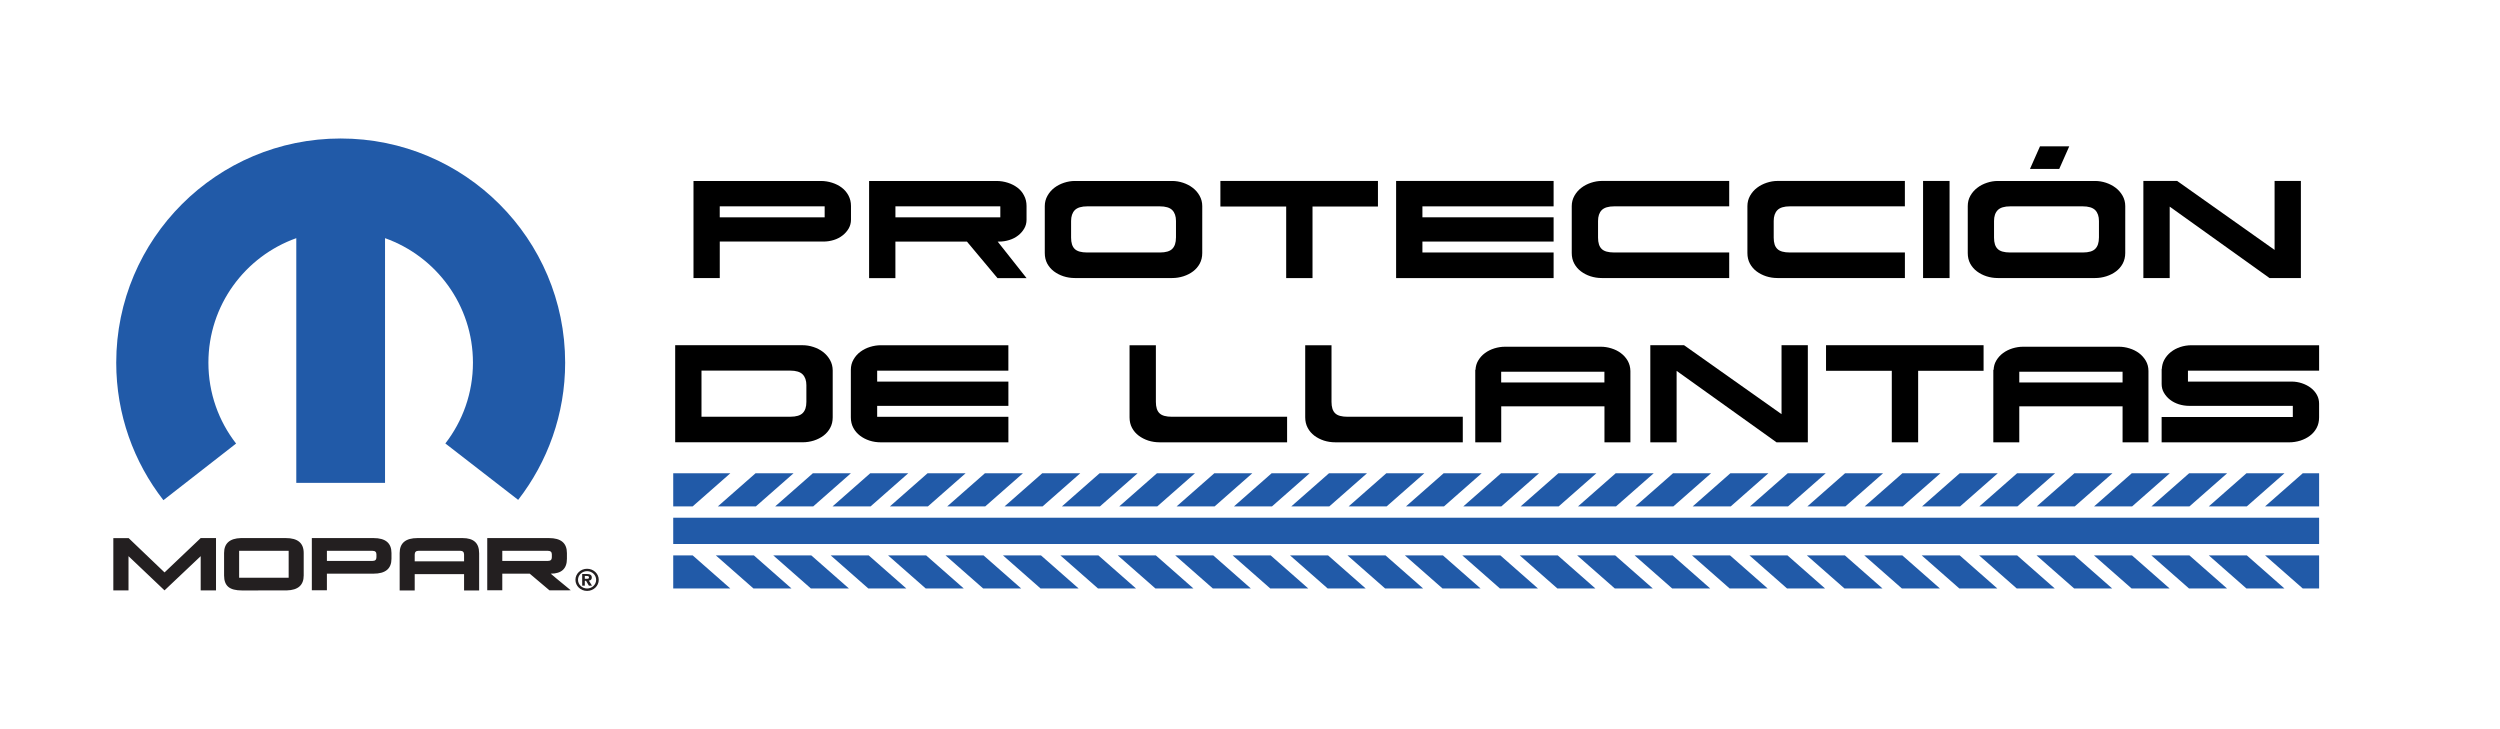 <?xml version="1.0" encoding="utf-8"?>
<!-- Generator: Adobe Illustrator 27.6.1, SVG Export Plug-In . SVG Version: 6.00 Build 0)  -->
<svg version="1.1" id="Layer_1" xmlns="http://www.w3.org/2000/svg" xmlns:xlink="http://www.w3.org/1999/xlink" x="0px" y="0px"
	 viewBox="0 0 904.01 263.76" style="enable-background:new 0 0 904.01 263.76;" xml:space="preserve">
<style type="text/css">
	.st0{fill:#215AA8;}
	.st1{fill:#231F20;}
</style>
<g>
	<g>
		<g>
			<path d="M465.42,150.7v9.24h-46.11c-1.43,0-2.79-0.21-4.08-0.62c-1.3-0.43-2.44-1.02-3.46-1.78c-1.02-0.76-1.81-1.69-2.42-2.81
				c-0.6-1.11-0.9-2.4-0.9-3.82v-26.07h9.52v20.5c0,1.88,0.43,3.25,1.31,4.09c0.86,0.86,2.37,1.27,4.52,1.27H465.42z"/>
			<path d="M528.95,150.7v9.24h-46.11c-1.44,0-2.8-0.21-4.09-0.62c-1.3-0.43-2.45-1.02-3.47-1.78c-0.99-0.76-1.81-1.69-2.4-2.81
				c-0.6-1.11-0.91-2.4-0.91-3.82v-26.07h9.51v20.5c0,1.88,0.43,3.25,1.31,4.09c0.86,0.86,2.38,1.27,4.52,1.27H528.95z"/>
			<path d="M684.08,159.94v-25.86H660.3v-9.25h56.97v9.25h-23.66v25.86H684.08z"/>
			<path d="M588.58,130.45c-0.64-1.1-1.47-2.03-2.48-2.77c-0.99-0.75-2.15-1.32-3.43-1.71c-1.28-0.4-2.55-0.59-3.81-0.59h-34.64
				c-1.28,0-2.56,0.2-3.84,0.59c-1.27,0.4-2.41,0.96-3.42,1.71c-1.01,0.74-1.84,1.67-2.48,2.77c-0.57,0.98-0.87,2.08-0.93,3.27
				h-0.09v4.59v8.63v13h9.39v-13h37.33v13h9.38v-25.79C589.54,132.79,589.2,131.55,588.58,130.45z M580.16,138.31h-37.33v-3.89
				h37.33V138.31z"/>
			<path d="M775.93,130.45c-0.65-1.1-1.48-2.03-2.47-2.77c-1.02-0.75-2.17-1.32-3.45-1.71c-1.27-0.4-2.56-0.59-3.82-0.59h-34.64
				c-1.27,0-2.54,0.2-3.83,0.59c-1.26,0.4-2.41,0.96-3.42,1.71c-1.02,0.74-1.83,1.67-2.48,2.77c-0.57,0.98-0.87,2.08-0.92,3.27
				h-0.11v4.59v8.63v13h9.39v-13h37.35v13h9.36v-25.79C776.89,132.79,776.57,131.55,775.93,130.45z M767.53,138.31h-37.35v-3.89
				h37.35V138.31z"/>
			<path d="M300.13,130.16c-0.65-1.14-1.5-2.11-2.51-2.89c-1.04-0.79-2.19-1.38-3.48-1.8c-1.31-0.43-2.59-0.64-3.9-0.64h-46.09v5.74
				v3.44v3.95v7.29v14.68h46.09c1.39,0,2.75-0.21,4.05-0.62c1.33-0.43,2.49-1.02,3.5-1.78c1-0.76,1.81-1.69,2.41-2.81
				c0.61-1.11,0.91-2.4,0.91-3.82v-16.96C301.1,132.56,300.77,131.29,300.13,130.16z M291.59,145.33c0,1.79-0.43,3.13-1.31,4.02
				c-0.87,0.89-2.37,1.34-4.51,1.34h-32.11v-5.44v-7.29v-3.95h32.03c2.14,0,3.66,0.46,4.55,1.37c0.9,0.92,1.35,2.21,1.35,3.92
				V145.33z"/>
			<path d="M364.63,134.02v-9.18h-46.11c-1.3,0-2.59,0.2-3.89,0.6c-1.29,0.4-2.45,0.98-3.48,1.74c-1.03,0.75-1.87,1.7-2.51,2.82
				c-0.65,1.11-0.97,2.36-0.97,3.75v0.28v3.95v8.78v4.16c0,1.42,0.3,2.7,0.91,3.82c0.6,1.11,1.41,2.05,2.41,2.81
				c1.01,0.76,2.15,1.36,3.45,1.78c1.29,0.42,2.65,0.62,4.09,0.62h46.11v-9.24h-47.45v-3.95h47.45v-8.78h-47.45v-3.95H364.63z"/>
			<polygon points="644.21,124.83 644.21,149.76 608.96,124.83 596.76,124.83 596.76,131.23 596.76,134.02 596.76,137.96 
				596.76,141.77 596.76,159.94 606.27,159.94 606.27,141.77 606.27,137.96 606.27,134.11 642.39,159.94 653.72,159.94 
				653.72,124.83 			"/>
			<path d="M838.6,134.02v-9.18h-46.1c-1.43,0-2.79,0.21-4.09,0.64c-1.3,0.43-2.44,1.04-3.45,1.84c-1.01,0.81-1.81,1.77-2.41,2.91
				c-0.51,0.99-0.76,2.07-0.84,3.23h-0.05v4.51v0.12v0.75c0,1.16,0.26,2.22,0.83,3.19c0.56,0.96,1.29,1.8,2.2,2.51
				c0.92,0.72,1.99,1.26,3.19,1.65c1.21,0.37,2.45,0.57,3.75,0.57h37.46v4.02h-47.44v9.17h46.1c1.38,0,2.73-0.21,4.06-0.62
				c1.32-0.43,2.49-1.02,3.48-1.78c1.01-0.76,1.81-1.69,2.41-2.81c0.6-1.11,0.89-2.4,0.89-3.82v-4.96c0-1.16-0.27-2.24-0.82-3.22
				c-0.55-0.99-1.3-1.82-2.21-2.52c-0.92-0.69-1.99-1.24-3.19-1.64c-1.19-0.4-2.45-0.6-3.75-0.6h-37.45v-3.95H838.6z"/>
		</g>
		<g>
			<path d="M304.39,67.85c-1-0.76-2.17-1.35-3.48-1.77c-1.31-0.42-2.67-0.64-4.05-0.64h-46.09v6.8v2.38v3.96V92.3v8.26h9.5V92.3
				v-4.95h37.47c1.28,0,2.55-0.19,3.76-0.57c1.21-0.37,2.26-0.93,3.17-1.64c0.92-0.71,1.65-1.55,2.22-2.52
				c0.54-0.96,0.83-2.02,0.83-3.17v-4.97c0-1.38-0.31-2.64-0.91-3.78C306.2,69.56,305.4,68.61,304.39,67.85z M298.2,78.58h-37.94
				v-3.96h37.94V78.58z"/>
			<path d="M367.91,67.85c-1.02-0.76-2.16-1.35-3.48-1.77c-1.32-0.42-2.68-0.64-4.05-0.64h-46.11v5.82v3.37v3.96v10.78v11.2h9.51
				v-11.2v-2.01h25.87l11.05,13.21h10.51l-10.45-13.21h0.46c1.3,0,2.55-0.19,3.75-0.57c1.21-0.37,2.28-0.93,3.19-1.64
				c0.92-0.71,1.64-1.55,2.21-2.52c0.56-0.96,0.83-2.02,0.83-3.17v-4.97c0-1.38-0.29-2.64-0.9-3.78
				C369.73,69.56,368.92,68.61,367.91,67.85z M361.72,78.58h-37.93v-3.96h37.93V78.58z"/>
			<path d="M431.26,67.89c-1.02-0.78-2.19-1.38-3.48-1.81c-1.29-0.42-2.6-0.64-3.88-0.64h-35.26c-1.29,0-2.58,0.22-3.87,0.64
				c-1.3,0.43-2.46,1.03-3.49,1.81c-1.02,0.78-1.86,1.74-2.5,2.88c-0.65,1.14-0.98,2.4-0.98,3.77v16.96c0,1.43,0.3,2.69,0.89,3.82
				c0.61,1.11,1.42,2.05,2.41,2.8c1.02,0.76,2.17,1.36,3.45,1.78c1.31,0.42,2.67,0.64,4.09,0.64h35.26c1.38,0,2.74-0.22,4.06-0.64
				c1.32-0.43,2.47-1.02,3.47-1.78c1-0.76,1.81-1.69,2.41-2.8c0.6-1.13,0.9-2.4,0.9-3.82V74.54c0-1.38-0.33-2.64-0.97-3.77
				C433.13,69.63,432.3,68.67,431.26,67.89z M425.23,85.95c0,1.77-0.43,3.12-1.31,4.01c-0.86,0.9-2.38,1.34-4.51,1.34h-26.27
				c-2.15,0-3.65-0.42-4.52-1.28c-0.87-0.84-1.31-2.2-1.31-4.08v-6.04c0-1.69,0.46-3.01,1.34-3.92c0.91-0.91,2.42-1.37,4.56-1.37
				h26.13c2.15,0,3.68,0.47,4.56,1.37c0.89,0.91,1.34,2.23,1.34,3.92V85.95z"/>
			<polygon points="441.3,74.68 465.09,74.68 465.09,100.56 474.61,100.56 474.61,74.68 498.27,74.68 498.27,65.43 441.3,65.43 			
				"/>
			<polygon points="504.84,72.24 504.84,74.62 504.84,78.58 504.84,91.3 504.84,100.56 561.79,100.56 561.79,91.3 514.35,91.3 
				514.35,87.35 561.79,87.35 561.79,78.58 514.35,78.58 514.35,74.62 561.79,74.62 561.79,65.43 504.84,65.43 			"/>
			<path d="M575.33,66.08c-1.3,0.43-2.46,1.03-3.48,1.81c-1.04,0.78-1.87,1.74-2.52,2.88c-0.65,1.14-0.98,2.4-0.98,3.77v16.96
				c0,1.43,0.3,2.69,0.91,3.82c0.6,1.11,1.41,2.05,2.41,2.8c1.01,0.76,2.16,1.36,3.44,1.78c1.31,0.42,2.67,0.64,4.08,0.64h46.1V91.3
				h-41.6c-2.14,0-3.66-0.42-4.51-1.28c-0.88-0.84-1.32-2.2-1.32-4.08v-6.04c0-1.69,0.44-3.01,1.33-3.92
				c0.9-0.91,2.42-1.37,4.57-1.37h41.53v-9.18h-46.1C577.91,65.43,576.61,65.66,575.33,66.08z"/>
			<path d="M638.85,66.08c-1.3,0.43-2.46,1.03-3.49,1.81c-1.04,0.78-1.87,1.74-2.52,2.88c-0.64,1.14-0.97,2.4-0.97,3.77v16.96
				c0,1.43,0.3,2.69,0.9,3.82c0.61,1.11,1.4,2.05,2.41,2.8c1.01,0.76,2.17,1.36,3.45,1.78c1.29,0.42,2.67,0.64,4.09,0.64h46.1V91.3
				h-41.61c-2.13,0-3.65-0.42-4.51-1.28c-0.9-0.84-1.32-2.2-1.32-4.08v-6.04c0-1.69,0.45-3.01,1.34-3.92
				c0.9-0.91,2.41-1.37,4.55-1.37h41.54v-9.18h-46.1C641.43,65.43,640.14,65.66,638.85,66.08z"/>
			<rect x="695.39" y="65.43" width="9.58" height="35.12"/>
			<polygon points="748.25,52.91 737.67,52.91 734.05,61.08 744.63,61.08 			"/>
			<path d="M765.01,67.89c-1.03-0.78-2.2-1.38-3.48-1.81c-1.3-0.42-2.59-0.64-3.9-0.64h-35.25c-1.3,0-2.59,0.22-3.87,0.64
				c-1.31,0.43-2.48,1.03-3.48,1.81c-1.04,0.78-1.88,1.74-2.53,2.88c-0.65,1.14-0.95,2.4-0.95,3.77v16.96
				c0,1.43,0.29,2.69,0.89,3.82c0.61,1.11,1.41,2.05,2.42,2.8c1.01,0.76,2.16,1.36,3.45,1.78c1.3,0.42,2.66,0.64,4.08,0.64h35.25
				c1.38,0,2.73-0.22,4.05-0.64c1.32-0.43,2.49-1.02,3.49-1.78c1-0.76,1.81-1.69,2.41-2.8c0.59-1.13,0.91-2.4,0.91-3.82V74.54
				c0-1.38-0.33-2.64-0.97-3.77C766.88,69.63,766.04,68.67,765.01,67.89z M758.98,85.95c0,1.77-0.43,3.12-1.31,4.01
				c-0.86,0.9-2.37,1.34-4.53,1.34h-26.26c-2.14,0-3.66-0.42-4.51-1.28c-0.88-0.84-1.32-2.2-1.32-4.08v-6.04
				c0-1.69,0.44-3.01,1.34-3.92c0.89-0.91,2.42-1.37,4.56-1.37h26.13c2.14,0,3.66,0.47,4.56,1.37c0.89,0.91,1.35,2.23,1.35,3.92
				V85.95z"/>
			<polygon points="822.5,65.43 822.5,90.37 787.26,65.43 775.05,65.43 775.05,72.24 775.05,74.62 775.05,78.58 775.05,89.57 
				775.05,100.56 784.57,100.56 784.57,89.57 784.57,78.58 784.57,74.72 820.69,100.56 832.01,100.56 832.01,65.43 			"/>
		</g>
	</g>
	<g>
		<polygon class="st0" points="832.68,171.14 819.06,183.11 838.6,183.11 838.6,171.14 		"/>
		<polygon class="st0" points="812.32,171.14 798.71,183.11 812.46,183.11 826.07,171.14 		"/>
		<polygon class="st0" points="791.59,171.14 777.97,183.11 791.72,183.11 805.34,171.14 		"/>
		<rect x="243.44" y="187.21" class="st0" width="595.16" height="9.5"/>
		<polygon class="st0" points="838.6,200.83 819.06,200.83 832.69,212.8 838.6,212.8 		"/>
		<polygon class="st0" points="798.71,200.83 812.32,212.8 826.07,212.8 812.46,200.83 		"/>
		<polygon class="st0" points="777.94,200.83 791.56,212.8 805.31,212.8 791.69,200.83 		"/>
		<polygon class="st0" points="770.85,171.14 757.23,183.11 770.99,183.11 784.6,171.14 		"/>
		<polygon class="st0" points="750.11,171.14 736.5,183.11 750.25,183.11 763.87,171.14 		"/>
		<polygon class="st0" points="757.18,200.83 770.8,212.8 784.55,212.8 770.93,200.83 		"/>
		<polygon class="st0" points="736.41,200.83 750.03,212.8 763.78,212.8 750.16,200.83 		"/>
		<polygon class="st0" points="729.38,171.14 715.76,183.11 729.51,183.11 743.13,171.14 		"/>
		<polygon class="st0" points="708.64,171.14 695.03,183.11 708.78,183.11 722.4,171.14 		"/>
		<polygon class="st0" points="715.65,200.83 729.27,212.8 743.02,212.8 729.4,200.83 		"/>
		<polygon class="st0" points="694.89,200.83 708.51,212.8 722.25,212.8 708.64,200.83 		"/>
		<polygon class="st0" points="687.91,171.14 674.29,183.11 688.04,183.11 701.66,171.14 		"/>
		<polygon class="st0" points="667.17,171.14 653.56,183.11 667.31,183.11 680.92,171.14 		"/>
		<polygon class="st0" points="674.12,200.83 687.74,212.8 701.49,212.8 687.88,200.83 		"/>
		<polygon class="st0" points="653.36,200.83 666.98,212.8 680.73,212.8 667.11,200.83 		"/>
		<polygon class="st0" points="646.44,171.14 632.82,183.11 646.57,183.11 660.19,171.14 		"/>
		<polygon class="st0" points="625.7,171.14 612.09,183.11 625.84,183.11 639.45,171.14 		"/>
		<polygon class="st0" points="632.6,200.83 646.21,212.8 659.96,212.8 646.35,200.83 		"/>
		<polygon class="st0" points="611.83,200.83 625.45,212.8 639.2,212.8 625.58,200.83 		"/>
		<polygon class="st0" points="604.97,171.14 591.35,183.11 605.1,183.11 618.72,171.14 		"/>
		<polygon class="st0" points="584.23,171.14 570.62,183.11 584.36,183.11 597.98,171.14 		"/>
		<polygon class="st0" points="591.07,200.83 604.68,212.8 618.43,212.8 604.82,200.83 		"/>
		<polygon class="st0" points="570.3,200.83 583.93,212.8 597.67,212.8 584.05,200.83 		"/>
		<polygon class="st0" points="563.5,171.14 549.88,183.11 563.63,183.11 577.25,171.14 		"/>
		<polygon class="st0" points="542.77,171.14 529.14,183.11 542.89,183.11 556.51,171.14 		"/>
		<polygon class="st0" points="549.54,200.83 563.16,212.8 576.91,212.8 563.29,200.83 		"/>
		<polygon class="st0" points="528.77,200.83 542.39,212.8 556.14,212.8 542.53,200.83 		"/>
		<polygon class="st0" points="522.02,171.14 508.41,183.11 522.16,183.11 535.77,171.14 		"/>
		<polygon class="st0" points="501.29,171.14 487.68,183.11 501.42,183.11 515.04,171.14 		"/>
		<polygon class="st0" points="480.56,171.14 466.94,183.11 480.69,183.11 494.31,171.14 		"/>
		<polygon class="st0" points="459.82,171.14 446.21,183.11 459.96,183.11 473.57,171.14 		"/>
		<polygon class="st0" points="439.09,171.14 425.47,183.11 439.22,183.11 452.83,171.14 		"/>
		<polygon class="st0" points="418.35,171.14 404.73,183.11 418.48,183.11 432.1,171.14 		"/>
		<polygon class="st0" points="397.61,171.14 384,183.11 397.75,183.11 411.36,171.14 		"/>
		<polygon class="st0" points="376.87,171.14 363.26,183.11 377.01,183.11 390.62,171.14 		"/>
		<polygon class="st0" points="356.14,171.14 342.52,183.11 356.27,183.11 369.89,171.14 		"/>
		<polygon class="st0" points="335.4,171.14 321.79,183.11 335.54,183.11 349.16,171.14 		"/>
		<polygon class="st0" points="314.67,171.14 301.06,183.11 314.81,183.11 328.42,171.14 		"/>
		<polygon class="st0" points="293.93,171.14 280.31,183.11 294.07,183.11 307.68,171.14 		"/>
		<polygon class="st0" points="273.2,171.14 259.58,183.11 273.33,183.11 286.95,171.14 		"/>
		<polygon class="st0" points="508.01,200.83 521.63,212.8 535.39,212.8 521.76,200.83 		"/>
		<polygon class="st0" points="487.25,200.83 500.87,212.8 514.62,212.8 501,200.83 		"/>
		<polygon class="st0" points="466.48,200.83 480.1,212.8 493.85,212.8 480.23,200.83 		"/>
		<polygon class="st0" points="445.72,200.83 459.34,212.8 473.08,212.8 459.47,200.83 		"/>
		<polygon class="st0" points="424.96,200.83 438.58,212.8 452.32,212.8 438.71,200.83 		"/>
		<polygon class="st0" points="404.19,200.83 417.81,212.8 431.56,212.8 417.95,200.83 		"/>
		<polygon class="st0" points="383.43,200.83 397.05,212.8 410.8,212.8 397.18,200.83 		"/>
		<polygon class="st0" points="362.67,200.83 376.28,212.8 390.04,212.8 376.42,200.83 		"/>
		<polygon class="st0" points="341.9,200.83 355.52,212.8 369.27,212.8 355.65,200.83 		"/>
		<polygon class="st0" points="321.13,200.83 334.75,212.8 348.51,212.8 334.89,200.83 		"/>
		<polygon class="st0" points="300.38,200.83 313.99,212.8 327.74,212.8 314.12,200.83 		"/>
		<polygon class="st0" points="279.61,200.83 293.23,212.8 306.98,212.8 293.36,200.83 		"/>
		<polygon class="st0" points="258.84,200.83 272.46,212.8 286.21,212.8 272.6,200.83 		"/>
		<polygon class="st0" points="243.44,171.14 243.44,183.11 250.47,183.11 264.09,171.14 		"/>
		<polygon class="st0" points="243.44,200.83 243.44,212.8 264.09,212.8 250.47,200.83 		"/>
	</g>
	<path class="st1" d="M208.08,209.67c0-2.23,1.89-4,4.21-4c2.33,0,4.22,1.77,4.22,4c0,2.22-1.89,4.01-4.22,4.01
		C209.97,213.68,208.08,211.9,208.08,209.67 M212.29,212.8c1.82,0,3.28-1.41,3.28-3.13c0-1.73-1.47-3.14-3.28-3.14
		c-1.81,0-3.28,1.41-3.28,3.14C209.01,211.39,210.48,212.8,212.29,212.8"/>
	<path class="st1" d="M103.36,194.57c0,0-16.1,0-16.23,0c-4.06,0.11-6.1,1.91-6.1,5.41v8.12c0,1.91,0.52,3.27,1.55,4.13
		c1.04,0.87,2.69,1.28,4.95,1.28c0,0,16.06-0.02,16.18-0.02c4.07-0.1,6.11-1.9,6.11-5.39v-8.12
		C109.83,196.37,107.66,194.57,103.36,194.57 M104.38,200.5v7.04v0.04v1.32h-1.4H87.87h-1.4v-1.36v-7.01v-0.04v-1.32h1.4h15.11h1.4
		V200.5z M118.21,199.18h16.51c0.94,0,1.4,0.44,1.4,1.28v1.06c0,0.88-0.46,1.31-1.4,1.31h-16.51V199.18z M112.76,213.44h5.45v-6
		h16.85c4.34,0,6.5-1.8,6.5-5.41v-2.05c0-3.62-2.16-5.41-6.49-5.41h-22.31V213.44z M149.96,202.99v-2.47c0-0.89,0.47-1.35,1.4-1.35
		h15.06c0.91,0,1.39,0.46,1.39,1.35v2.47H149.96z M173.25,199.98c0-3.62-1.99-5.41-5.98-5.41h-16.28c-4.31,0-6.47,1.79-6.47,5.41
		v13.54h5.44v-5.91h17.85v5.91h5.45V199.98z M181.63,199.18h16.52c0.93,0,1.4,0.44,1.4,1.28v1.06c0,0.88-0.47,1.31-1.4,1.31h-16.52
		V199.18z M176.19,213.44h5.44v-6h9.92l7.14,6.03h1.99h3.72c1.51,0,2.17-0.03,1.98-0.03c-4.85-3.97-7.26-5.97-7.23-6
		c3.9,0,5.85-1.8,5.85-5.39v-2.04c0-3.63-2.15-5.44-6.48-5.44h-22.33V213.44z M40.98,213.5v-18.9h5.56l12.96,12.39l13.07-12.42h5.54
		v18.93h-5.54v-12.39l-13.08,12.37l-13.02-12.37v12.39H40.98z"/>
	<path class="st1" d="M212.93,209.95c0.6-0.06,1.07-0.33,1.07-1.12c0-0.96-0.68-1.27-1.82-1.27h-1.66v4.23h0.95v-1.76h0.45
		l1.03,1.76h1.12L212.93,209.95z M212.3,209.29h-0.83v-1.02h0.66c0.36,0,0.85,0.04,0.85,0.47
		C212.99,209.22,212.74,209.29,212.3,209.29"/>
	<path class="st0" d="M123.19,50.08c-44.83,0-81.16,36.3-81.16,81.06c0,18.74,6.36,36,17.06,49.73l26.28-20.48
		c-6.28-8.08-10.01-18.22-10.01-29.25c0-20.77,13.26-38.43,31.78-45.02v88.48h32.09V86.12c18.53,6.59,31.79,24.25,31.79,45.02
		c0,11-3.72,21.14-9.98,29.22l26.33,20.4c10.64-13.73,16.99-30.94,16.99-49.62C204.37,86.37,168.02,50.08,123.19,50.08"/>
</g>
</svg>
